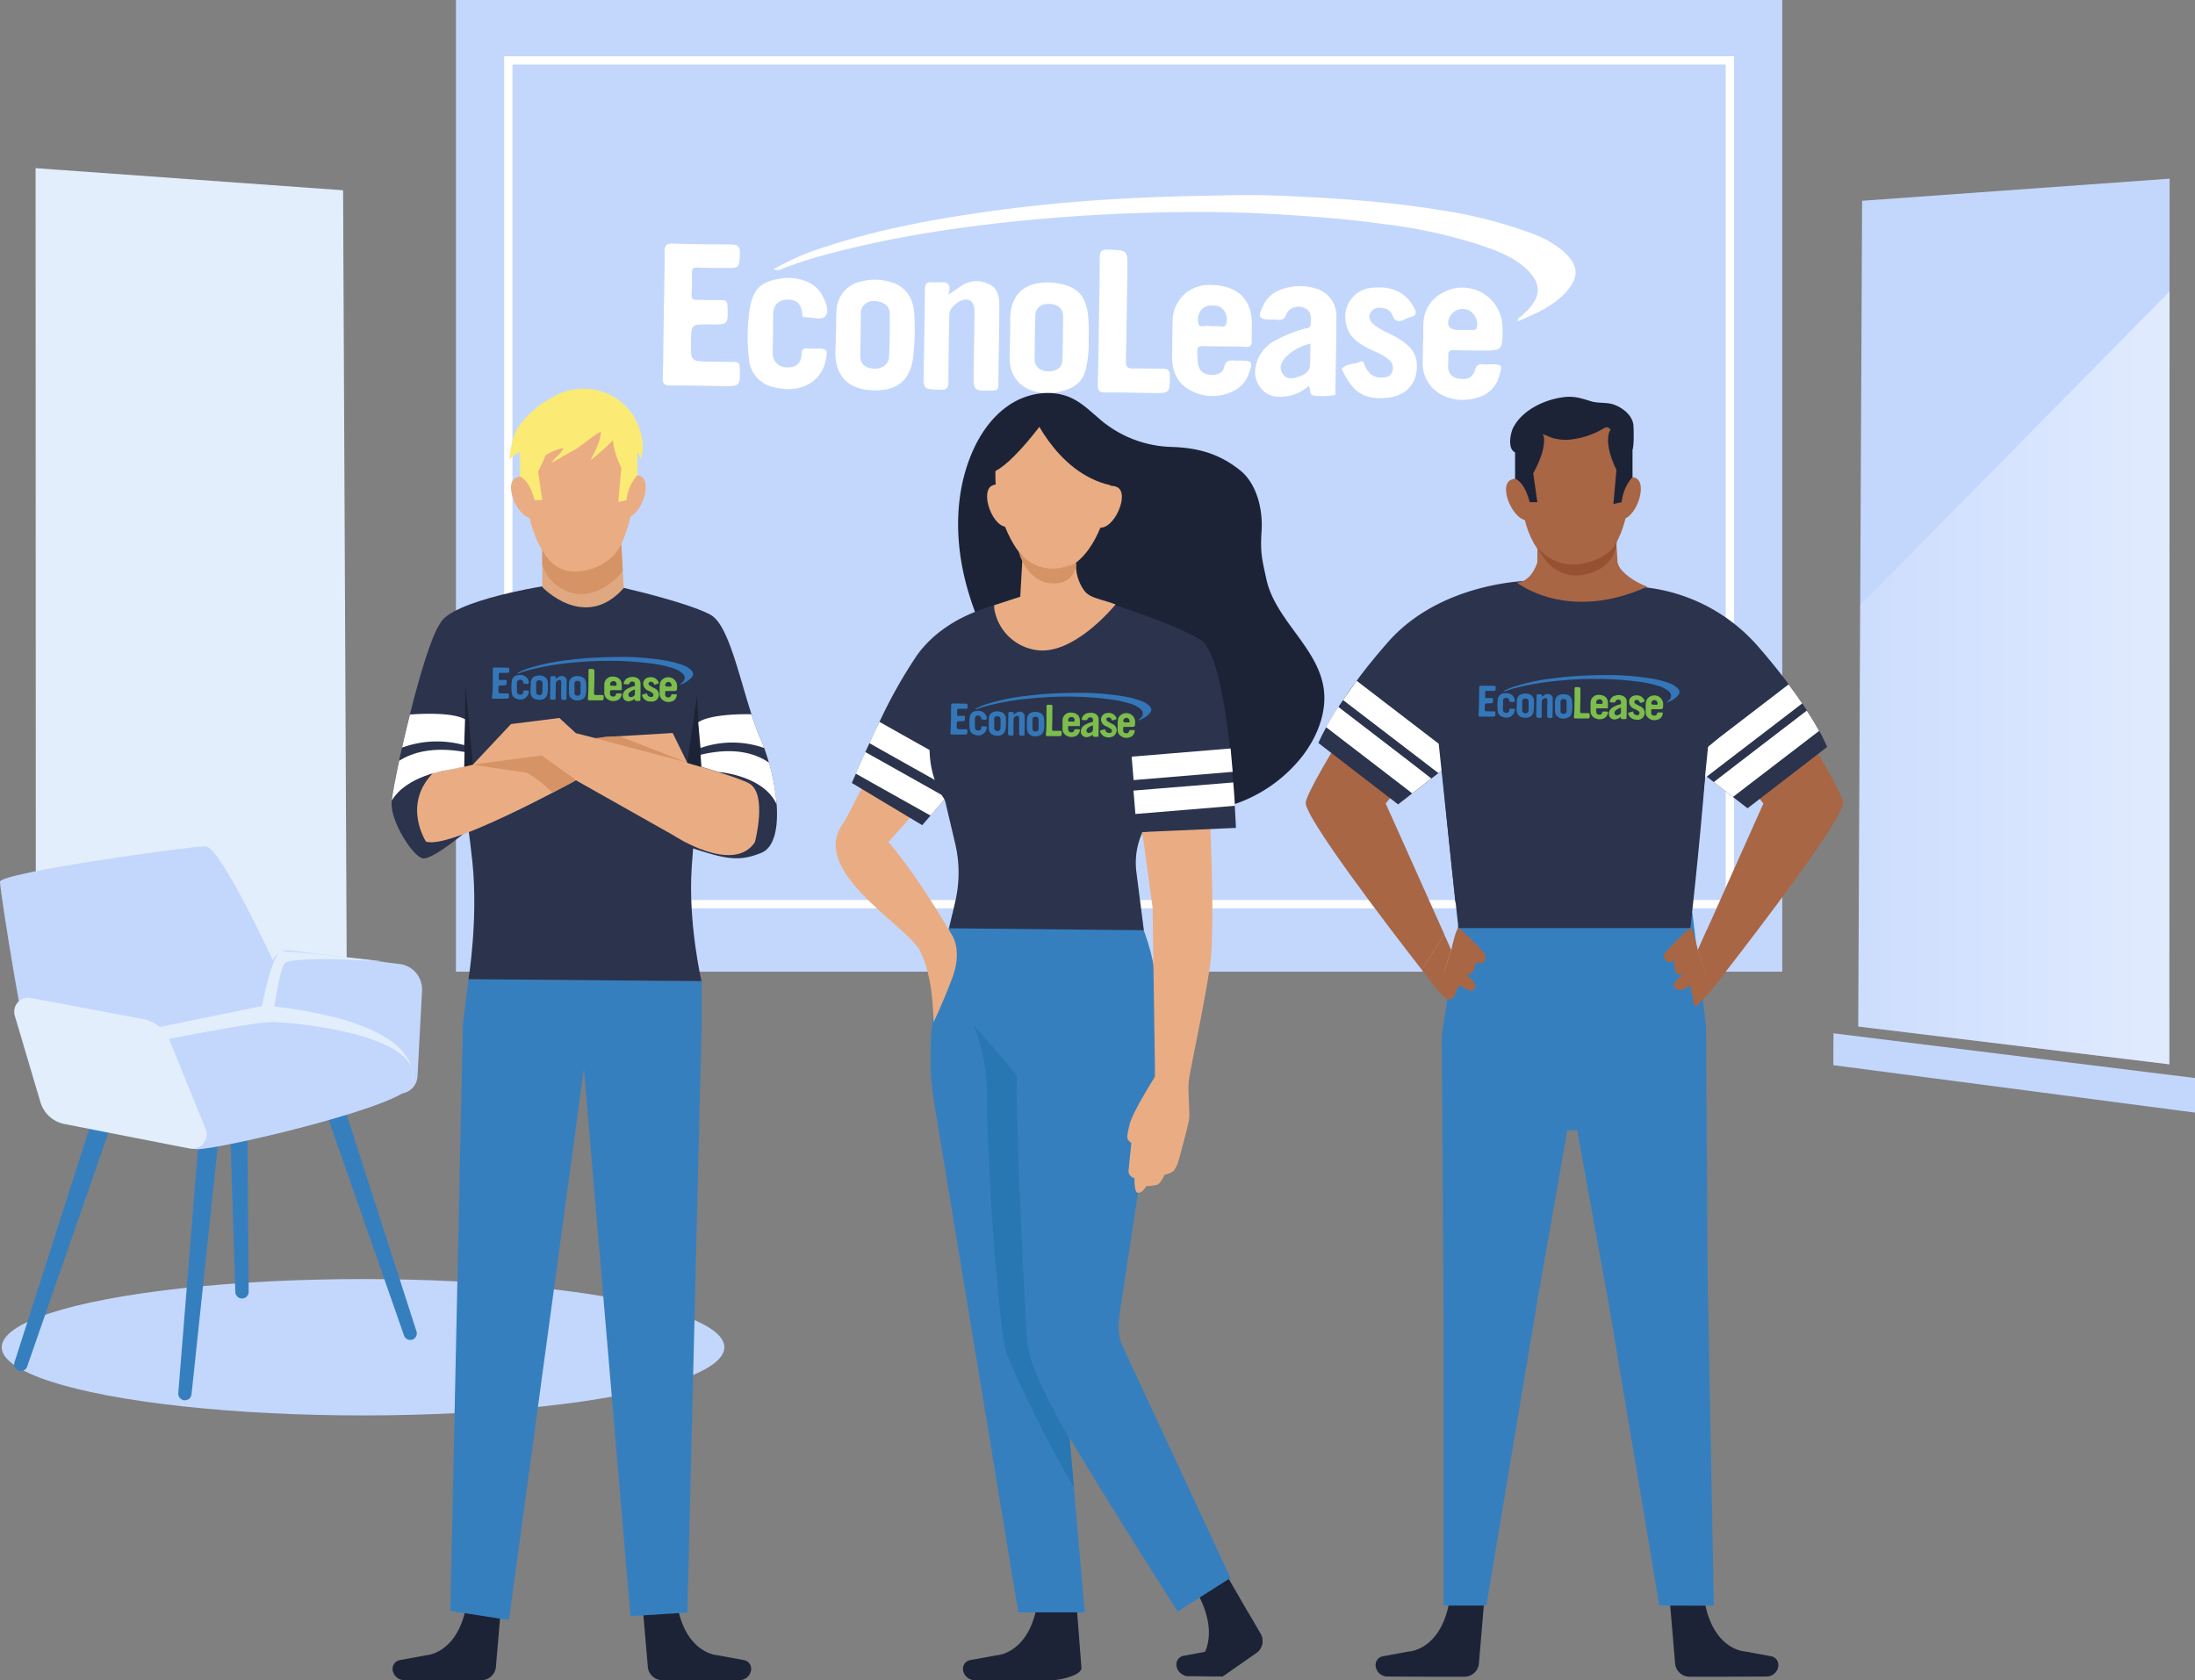 <svg xmlns="http://www.w3.org/2000/svg" xmlns:xlink="http://www.w3.org/1999/xlink" viewBox="0 0 530.05 405.9"><rect x="0" y="0" width="530.05" height="405.9" fill="#808080" stroke="none"/><defs><linearGradient id="a" x1="448.73" y1="163.74" x2="523.91" y2="163.74" gradientUnits="userSpaceOnUse"><stop offset="0" stop-color="#fff" stop-opacity="0.3"></stop><stop offset="1" stop-color="#fff"></stop></linearGradient></defs><ellipse cx="87.67" cy="325.43" rx="87.25" ry="16.47" style="fill:#c3d7fd"></ellipse><polygon points="523.92 43.16 523.91 70.4 523.85 257.08 448.73 247.96 449.2 146.2 449.66 48.5 523.92 43.16" style="fill:#c3d7fd"></polygon><polygon points="530.05 260.4 530.05 268.75 442.71 257.29 442.75 249.6 530.05 260.4" style="fill:#c3d7fd"></polygon><polygon points="8.66 254.54 83.78 245.42 82.85 45.96 8.59 40.62 8.66 254.54" style="fill:#e2eefc"></polygon><polygon points="523.91 70.4 523.85 257.08 448.73 247.96 449.2 146.2 523.91 70.4" style="opacity:0.5;fill:url(#a)"></polygon><rect x="110.1" width="320.28" height="234.71" style="fill:#c3d7fd"></rect><rect x="122.75" y="14.59" width="294.98" height="203.82" style="fill:none;stroke:#fff;stroke-miterlimit:10;stroke-width:2px"></rect><path d="M186.76,65.07a61,61,0,0,1,13-5.59c13.56-4.43,27.55-6.87,41.66-8.76,11.72-1.57,23.48-2.51,35.28-3,6.15-.28,12.29-.4,18.44-.52,4.77-.1,9.53-.12,14.29.09,12.85.57,25.67,1.36,38.39,3.47a109.49,109.49,0,0,1,21.94,5.58,24.89,24.89,0,0,1,7.33,4c4.35,3.73,4.42,6.68.71,10.58-3.05,3.22-7.13,4.91-11.25,6.68-.15-1,.64-1,1-1.38s.85-.81,1.27-1.23c3.34-3.4,3.38-6.51,0-9.81s-7.86-4.82-12.26-6.28a123.85,123.85,0,0,0-22.14-4.75c-8.74-1.22-17.52-1.9-26.33-2.41q-11.49-.66-23-.51c-11.69.14-23.37.69-35,1.76-16.77,1.55-33.41,3.94-49.71,8.26a106.7,106.7,0,0,0-11.54,3.68A2.44,2.44,0,0,1,186.76,65.07Z" style="fill:#fff"></path><path d="M160.29,76c.08-5.1.23-10.19.2-15.28,0-1.6.52-1.94,2-1.89,4.64.16,9.3.22,14,.22,1.54,0,2.23.34,2.17,2.08-.14,3.66,0,3.66-3.81,3.6-2.16,0-4.33,0-6.49-.11-.93,0-1.28.28-1.26,1.22,0,1.76,0,3.53-.09,5.29-.07,1.09.4,1.32,1.37,1.3,2,0,3.93.07,5.89.07,1,0,1.37.3,1.41,1.36.17,4.59.2,4.59-4.42,4.51-4.34-.07-4.34-.07-4.41,4.3-.07,4.61-.07,4.61,4.64,4.69,2,0,3.93.09,5.89.07.93,0,1.2.31,1.24,1.24.18,4.67.21,4.67-4.35,4.6-4.12-.06-8.25-.19-12.38-.16-1.43,0-1.9-.31-1.84-1.83C160.2,86.21,160.21,81.11,160.29,76Z" style="fill:#fff"></path><path d="M295.77,83.67c-1.77,0-3.54,0-5.31-.09-.89,0-1.35.26-1.32,1.21a15.87,15.87,0,0,0,.25,3.5c.42,1.64,1.56,2.12,3,2.25s2.9-.35,3.23-1.89,1.27-1.69,2.52-1.55a11.57,11.57,0,0,0,1.18,0c3.17,0,3.33.29,2.17,3.31a7.05,7.05,0,0,1-3.23,3.82,11.15,11.15,0,0,1-10.73.1c-3.37-1.74-4.56-4.83-4.49-8.49.05-2.74.05-5.48.13-8.22A8.68,8.68,0,0,1,292,68.83c6.24-.08,10,3,10.27,8.56.08,1.69-.07,3.39,0,5.09,0,1.07-.42,1.34-1.4,1.29C299.18,83.68,297.47,83.7,295.77,83.67Zm-3.22-4.89a9.15,9.15,0,0,0,1.17,0c.79-.12,1.94.5,2.3-.42a3.5,3.5,0,0,0-.54-3.48c-.85-1.11-2-1.1-3.15-1.07-1.88,0-3.17,1.59-3.05,3.73s1.75.89,2.69,1.21A2.21,2.21,0,0,0,292.55,78.78Z" style="fill:#fff"></path><path d="M343.64,82.46c.21-2-.24-4.33.46-6.64a8.44,8.44,0,0,1,4.1-5A9.68,9.68,0,0,1,362.81,79c.09,5.75.09,5.75-5.69,5.66-2,0-4.07,0-6.1-.1-.93,0-1.32.31-1.29,1.24,0,.78,0,1.57,0,2.35a2.82,2.82,0,0,0,2.57,3.32c2.08.34,3.37-.29,3.94-2.2A1.46,1.46,0,0,1,358.05,88c.66.07,1.32,0,2,0,2.7,0,2.8.22,2,2.78A7.37,7.37,0,0,1,356.91,96c-4.71,1.54-9.87,0-12.14-3.81a8.2,8.2,0,0,1-1.21-4.46C343.58,86.1,343.61,84.47,343.64,82.46Zm9.59-2.75c.78,0,1.57,0,2.35,0,.46,0,.87,0,1.06-.62A3.89,3.89,0,0,0,354.8,75a3.57,3.57,0,0,0-4.62,1.32c-1.05,2.05-.34,3.34,1.87,3.38Z" style="fill:#fff"></path><path d="M316,93.25a10.24,10.24,0,0,1-4.52,2.32c-2.62.49-5.2.51-7-1.81s-1.67-4.69-.65-7.19A9.44,9.44,0,0,1,308.46,82a32.42,32.42,0,0,1,6.35-2.55c.64-.2,1.71,0,1.7-1.23s.31-2.52-.85-3.45c-1.57-1.24-4.26-.77-5,1.07a1.84,1.84,0,0,1-2.32,1.37,7.73,7.73,0,0,0-1.18,0c-3.31-.05-3.56-.54-2-3.62a7.24,7.24,0,0,1,3.61-3.42,12.94,12.94,0,0,1,9-.47,6.86,6.86,0,0,1,4.94,7c0,5.94-.15,11.89-.23,17.83,0,.32.15.78-.19.89a15,15,0,0,1-5,.12C316,95.4,316.65,94.05,316,93.25ZM316.44,83a12.73,12.73,0,0,0-6,3.29c-1,1.13-1.63,2.41-.75,3.9s2.28,1.31,3.5.92c1.44-.46,3.06-1,3.16-3C316.44,86.46,316.41,84.83,316.44,83Z" style="fill:#fff"></path><path d="M262.89,82.19a26.33,26.33,0,0,1-.48,6c-.65,3.84-2.61,5.64-7,6.53-4.19.86-8.45-.55-10.28-3.45a8.8,8.8,0,0,1-1.32-5c.06-2.94.15-5.87.13-8.81-.07-7.83,5.3-10,11.61-9,5.34.87,7.27,3.8,7.34,10.2C263,79.68,262.91,80.72,262.89,82.19Zm-6.23-.51c0-1.75.08-3.51.07-5.27s-1.24-2.94-3.3-3-3.38,1-3.43,2.83c-.09,3.52-.15,7-.16,10.55,0,1.82,1.33,2.92,3.4,2.91s3.26-1,3.32-2.76S256.63,83.44,256.66,81.68Z" style="fill:#fff"></path><path d="M201.89,80.77c0-2,0-3.93.12-5.88A7.38,7.38,0,0,1,207.88,68a13.08,13.08,0,0,1,7.54.24c3.81,1.26,5.29,4.37,5.37,8a56.4,56.4,0,0,1-.35,10.55c-.8,4.89-3.5,7.31-8.47,7.48-6.7.24-10.61-3.12-10.21-10,.07-1.18.05-2.36.06-3.53Zm5.93-.08c0,1.7-.07,3.4-.08,5.1,0,2.11,1,3.07,3.26,3.26,1.8.16,3.6-1,3.68-2.75.18-3.52.24-7.06.17-10.58,0-1.92-1.66-3-3.87-3A2.94,2.94,0,0,0,207.89,76C207.86,77.55,207.84,79.12,207.82,80.69Z" style="fill:#fff"></path><path d="M229,71.2c1.33-.91,2.22-1.53,3.12-2.13a6.52,6.52,0,0,1,6.69-.44c2.22,1,2.49,3.15,2.5,5.12,0,6.4-.17,12.81-.23,19.21,0,1-.22,1.35-1.31,1.38-4.73.12-4.72.16-4.65-4.53s.15-9.41.22-14.11c0-2.29-.63-3.34-2.09-3.35-1.63,0-4,2-4,3.53-.1,5.42-.24,10.85-.22,16.27,0,1.67-.52,2.06-2.12,2-3.92-.17-3.92-.09-3.86-3.92.11-6.73.25-13.46.29-20.19,0-1.45.45-2.07,1.92-1.85a6.65,6.65,0,0,0,1.18,0C228.25,68.11,230,68,229,71.2Z" style="fill:#fff"></path><path d="M333.41,96.16c-5.11.15-7.38-2.82-9.2-6.6-.08-.17-.23-.46-.17-.53,1.18-1.27,2.95-1,4.37-1.63.75-.34.85.11,1.07.65.75,1.88,1.93,3.24,4.21,3.14,1.11,0,2.06-.23,2.53-1.42a2.51,2.51,0,0,0-1-3c-1.38-1.23-3.15-1.8-4.78-2.61-2.65-1.33-4.92-3-5.44-6.19a7,7,0,0,1,6.53-8.47c4.72-.46,8,1.17,10,4.92.6,1.12.52,1.82-.82,2.15a7.56,7.56,0,0,0-1.46.55c-1.36.68-2.43.71-3-1a2.82,2.82,0,0,0-2.46-1.7,2.43,2.43,0,0,0-2.95,1.36c-.52,1.18.19,2,1,2.69,1.69,1.37,3.78,2.06,5.63,3.16,2.5,1.49,4.61,3.3,4.68,6.5C342.31,93.17,338.9,96.24,333.41,96.16Z" style="fill:#fff"></path><path d="M265.37,77.44c.08-5.1.2-10.2.21-15.3,0-1.44.43-1.88,1.92-1.84,4.82.12,4.82.06,4.74,4.85-.11,7.32-.18,14.65-.37,22,0,1.48.36,1.92,1.83,1.86,2.36-.08,4.72.1,7.08.06,1.25,0,1.71.33,1.71,1.66,0,4.28,0,4.28-4.24,4.21-3.8-.06-7.61-.17-11.41-.14-1.41,0-1.77-.49-1.74-1.83C265.25,87.77,265.29,82.61,265.37,77.44Z" style="fill:#fff"></path><path d="M186.66,80.65c0,1.56-.09,3.13-.06,4.7a3.28,3.28,0,0,0,3.32,3.38c2.25.1,3.57-.91,3.64-3.11,0-1.28.5-1.58,1.63-1.44a14.72,14.72,0,0,0,1.76,0c2.89,0,3,.21,2.42,3-1.17,5.38-6.55,8-12.66,6.29a7.41,7.41,0,0,1-5.84-6.77,44.75,44.75,0,0,1,.18-12.07c.82-4.9,2.66-6.58,7.47-7.35,4.23-.68,8.47,1,10,4,.86,1.63,1.85,3.78.77,5.1-.88,1.07-3.21.21-4.9.25-.82,0-.62-.62-.69-1.11-.3-2.32-1.52-3.29-3.86-3.13-1.95.13-3.08,1.36-3.15,3.49C186.69,77.51,186.69,79.08,186.66,80.65Z" style="fill:#fff"></path><path d="M366.08,77.59l-.07.11-.19-.13s.09-.12.13-.11S366,77.54,366.08,77.59Z" style="fill:#fff"></path><path d="M44.62,338.24h0a1.61,1.61,0,0,1-1.57-1.74l5.13-63.77A1.6,1.6,0,0,1,50,271.26l1.56.16a1.61,1.61,0,0,1,1.43,1.77L46.25,336.8A1.6,1.6,0,0,1,44.62,338.24Z" style="fill:#367fbf"></path><path d="M58.58,313.65h0a1.61,1.61,0,0,1-1.75-1.55l-2.06-64a1.6,1.6,0,0,1,1.6-1.66h1.57a1.6,1.6,0,0,1,1.62,1.59l.49,64A1.62,1.62,0,0,1,58.58,313.65Z" style="fill:#367fbf"></path><path d="M99.69,323.56h0a1.62,1.62,0,0,1-2.14-1l-21.1-60.4a1.61,1.61,0,0,1,1-2.06l1.49-.48a1.62,1.62,0,0,1,2,1l19.6,60.88A1.61,1.61,0,0,1,99.69,323.56Z" style="fill:#367fbf"></path><path d="M4.63,331.14h0a1.61,1.61,0,0,1-1.14-2.05L23,268.15a1.61,1.61,0,0,1,2.06-1l1.48.51a1.62,1.62,0,0,1,1,2.05l-21,60.43A1.61,1.61,0,0,1,4.63,331.14Z" style="fill:#367fbf"></path><path d="M67.32,235s-13.95-30.58-17.7-30.58S0,210.81,0,213,6.44,256.4,9.12,262s40.23,1.08,40.23,1.08l26.55-9.39Z" style="fill:#c3d7fd"></path><path d="M70.13,229.59l26.41,3.27a6.18,6.18,0,0,1,5.37,6.5l-1.09,20.57a4.42,4.42,0,0,1-5.46,4.12L64,256.14a4.14,4.14,0,0,1-3-5l4.66-18.45A4.05,4.05,0,0,1,70.13,229.59Z" style="fill:#c3d7fd"></path><path d="M27.63,266.06s15,11.26,19.84,11.53,53.11-11,51.77-15.82-38.18-11.86-38.18-11.86L27.89,256.4Z" style="fill:#c3d7fd"></path><path d="M7.44,241.06l27,5.08A8.71,8.71,0,0,1,41,251.42l8.65,21.27a3.48,3.48,0,0,1-3.9,4.73l-30.18-5.91a7.59,7.59,0,0,1-5.82-5.32L3.57,245.34A3.38,3.38,0,0,1,7.44,241.06Z" style="fill:#e2eefc"></path><path d="M27,253.72s33-6.84,38.63-6.84,38,3.22,33.66,14.89c0,0,6-14-33.16-18.67a13.16,13.16,0,0,0-4.2.18l-31.3,6.42" style="fill:#e2eefc"></path><path d="M62.76,245.41s2.82-15.3,5.1-15.56,24.94,2.41,24.94,2.41-22.8-1.61-24.14.54S66,244.87,66,244.87" style="fill:#e2eefc"></path><path d="M181.39,403.06a2.46,2.46,0,0,1,0,.26,1.86,1.86,0,0,1-.06.34,2.89,2.89,0,0,1-2.6,2.19l-9.69,0h-9.1a3.51,3.51,0,0,1-3.5-3.22L155.18,388h4.92l1.43-.82c.27-4.8.81-9,1.78-1.07,1.27,10.31,6.5,12.89,8.89,13.53a5.73,5.73,0,0,0,1.1.21h.1l6.25,1.15A2.12,2.12,0,0,1,181.39,403.06Z" style="fill:#1c2337"></path><path d="M173.3,399.82a5.73,5.73,0,0,1-1.1-.21Z" style="fill:#1c2337"></path><path d="M429.44,402.17a2.46,2.46,0,0,1,0,.26,1.86,1.86,0,0,1-.06.34,2.89,2.89,0,0,1-2.6,2.19l-9.69.05H408a3.51,3.51,0,0,1-3.5-3.22l-1.24-14.71h4.92l1.43-.82c.27-4.8.81-9,1.78-1.07,1.27,10.31,6.5,12.89,8.89,13.53a5.73,5.73,0,0,0,1.1.21h.1l6.25,1.15A2.12,2.12,0,0,1,429.44,402.17Z" style="fill:#1c2337"></path><path d="M421.35,398.93a5.73,5.73,0,0,1-1.1-.21Z" style="fill:#1c2337"></path><path d="M332.18,402.17a2.46,2.46,0,0,0,0,.26,1.86,1.86,0,0,0,.06.34,2.89,2.89,0,0,0,2.6,2.19l9.69.05h9.1a3.51,3.51,0,0,0,3.5-3.22l1.24-14.71h-4.92l-1.43-.82c-.27-4.8-.81-9-1.78-1.07-1.27,10.31-6.5,12.89-8.89,13.53a5.73,5.73,0,0,1-1.1.21h-.1l-6.25,1.15A2.12,2.12,0,0,0,332.18,402.17Z" style="fill:#1c2337"></path><path d="M340.27,398.93a5.73,5.73,0,0,0,1.1-.21Z" style="fill:#1c2337"></path><path d="M303.32,399.3l-7.46,5.2-.62.42,0,0h-1.48l-7.7-.11.13-.13,2.64-2.67.08-.07a5.9,5.9,0,0,0,.78-.8A8.84,8.84,0,0,0,291,399c.08-.19.16-.38.24-.59,1-2.74,1.33-7.13-2-13.45-3.73-7-1.37-6.17,1.6-2.39l1.41.36,3.88-2.57,3.36,5.83,1.91,3.3,3,5.15A3.5,3.5,0,0,1,303.32,399.3Z" style="fill:#1c2337"></path><path d="M286.91,402a5.91,5.91,0,0,0,.78-.8Z" style="fill:#1c2337"></path><path d="M303.32,399.3l-7.46,5.2-.62.42-6.54-.09-2,0a3.45,3.45,0,0,1-.56-.1,2.91,2.91,0,0,1-2-2.12,1.86,1.86,0,0,1-.06-.34c0-.09,0-.18,0-.26a2.12,2.12,0,0,1,1.76-2.06L291,399l1.1-.19h.1a5.44,5.44,0,0,0,1.1-.2c.19-.05.4-.11.62-.19,2.14-.73,5.63-2.84,7.47-8.92l3,5.15A3.5,3.5,0,0,1,303.32,399.3Z" style="fill:#1c2337"></path><path d="M290.22,398.82a6.31,6.31,0,0,0,1.1-.2Z" style="fill:#1c2337"></path><path d="M94.8,403.06a2.46,2.46,0,0,0,0,.26,1.86,1.86,0,0,0,.06.34,2.89,2.89,0,0,0,2.6,2.19l9.69,0h9.1a3.51,3.51,0,0,0,3.5-3.22L121,388h-4.92l-1.43-.82c-.27-4.8-.81-9-1.78-1.07-1.27,10.31-6.5,12.89-8.89,13.53a5.73,5.73,0,0,1-1.1.21h-.1L96.54,401A2.12,2.12,0,0,0,94.8,403.06Z" style="fill:#1c2337"></path><path d="M102.89,399.82a5.73,5.73,0,0,0,1.1-.21Z" style="fill:#1c2337"></path><path d="M232.54,403.06a2.46,2.46,0,0,0,0,.26,1.86,1.86,0,0,0,.06.34,2.89,2.89,0,0,0,2.6,2.19l9.69,0H254c1.83,0,7-1.08,7.15-2.9L260,388h-6.12l-1.43-.82c-.27-4.8-.81-9-1.78-1.07-1.27,10.31-6.5,12.89-8.89,13.53a5.73,5.73,0,0,1-1.1.21h-.1L234.28,401A2.12,2.12,0,0,0,232.54,403.06Z" style="fill:#1c2337"></path><path d="M240.63,399.82a5.73,5.73,0,0,0,1.1-.21Z" style="fill:#1c2337"></path><path d="M122.9,391.33,141,258.14l11.25,132.24,13.75-.87,3.38-140c0-.46.05-.91.05-1.37V237l-56.27-.47-1.27,9.74a15.91,15.91,0,0,0-.14,2.29l-3,140.55Z" style="fill:#367fbf"></path><path d="M114.65,199.12S104.5,208,102,207.32s-7.61-8.92-7.43-13.27c0-.16,0-.37,0-.62.19-1.71.86-5.28,1.8-9.67.22-1,.46-2.08.7-3.17.58-2.55,1.22-5.28,1.91-8,2.37-9.48,5.21-19,7.23-21.83l5.52,5.16Z" style="fill:#2b334d"></path><path d="M140.78,140.34c3.5-.26,25.21,5.1,30.47,8,3.45,1.92-2.52,35.62-4.22,61.23C166.14,223,169.4,237,169.4,237l-56.27-.47s2.39-14.52.94-28.37c-2.52-24.09-9.33-53.9-7.85-57.43C108.56,145.19,131.78,141,140.78,140.34Z" style="fill:#2b334d"></path><path d="M106,157.28a.54.54,0,0,1,.53-.55h0a.54.54,0,0,1,.54.53,165.09,165.09,0,0,0,5.76,39.9.54.54,0,0,1-.38.67l-.15,0a.54.54,0,0,1-.52-.4Z" style="fill:#2b334d"></path><path d="M183.85,206c-6,2.45-9.24,1.36-19.83-2.17l2.71-23.91s-.81-33.7,4.52-31.56c4.41,1.78,7,14.22,10.21,24.15.67,2.08,1.37,4,2.12,5.77.34.78.66,1.58.95,2.4.42,1.14.81,2.34,1.15,3.54a49.6,49.6,0,0,1,1.87,10.11C187.93,200,187,204.72,183.85,206Z" style="fill:#2b334d"></path><path d="M130.94,126.94V141.8s10.25,10.87,19.67.26l-.83-15.12Z" style="fill:#dfa881"></path><path d="M137.2,96.86c-10.95,1.44-11.28,13.81-10.07,24.07s6.43,18.78,13.45,18.59,11.37-9.83,12.51-19.45S154.74,94.56,137.2,96.86Z" style="fill:#eaad83"></path><path d="M128.44,118.17s-.43-4.19-3.8-2.79.74,10.83,4.5,9.75S128.44,118.17,128.44,118.17Z" style="fill:#eaad83"></path><path d="M150.92,118s.12-4.21,3.59-3.06,0,10.86-3.8,10S150.92,118,150.92,118Z" style="fill:#eaad83"></path><polygon points="112.39 319.95 110.22 389.51 120.54 389.51 130.87 317.95 112.39 319.95" style="fill:#367fbf"></polygon><polygon points="163.8 319.95 165.97 389.51 155.64 389.51 147.76 315.51 163.8 319.95" style="fill:#367fbf"></polygon><path d="M153.92,107.18v7.57a10.7,10.7,0,0,0-2.62,6.06l-2,.45.74-8.28s-2.81-5.31-1.81-8.86S153.92,107.18,153.92,107.18Z" style="fill:#fbea74"></path><path d="M125.56,106.8v8.33s2.28.66,3.53,5.68h1.85l-1-7s2.82-4.68,2.63-8.35S125.56,106.8,125.56,106.8Z" style="fill:#fbea74"></path><path d="M175,189.25a.53.53,0,0,1-.41-.19,6.9,6.9,0,0,0-8.9-1.05.54.54,0,0,1-.64-.88,8,8,0,0,1,10.37,1.22.54.54,0,0,1-.42.9Z" style="fill:#2b334d"></path><path d="M168.58,186.72a.55.55,0,0,1-.55-.49l-2.77-27.74a.55.55,0,0,1,.49-.6.53.53,0,0,1,.59.49l2.78,27.74a.54.54,0,0,1-.49.59Z" style="fill:#2b334d"></path><path d="M150.21,105c-1.34.1-3.23,2.52-4.3,3.38s-2.17,2-3.33,2.76c1.14-2,2.42-4.62,2.54-6.89-2.49,1.28-4.55,3.52-7.12,4.83-1.62.83-3.2,1.91-4.82,2.66.83-1.22,2.29-2.08,2.88-3.49-3.34.42-6.26,3.44-9.49,4.11a6.63,6.63,0,0,0-.82-3.35,16.39,16.39,0,0,0-2.75,1.93c.35-3,.78-6,2.63-8.48a25.42,25.42,0,0,1,9.9-7.57,14.55,14.55,0,0,1,16.7,4.47c2.25,3,3.81,7.91,2.49,11.47C154.16,109.44,151.87,104.87,150.21,105Z" style="fill:#fbea74"></path><path d="M102.86,203.28s-5.81-8.9,1.73-16.58L146.12,178l-2,7.71S109.06,205.54,102.86,203.28Z" style="fill:#eaad83"></path><polygon points="144.12 185.74 157.48 191.91 166.19 184.7 162.44 177.06 146.12 178.03 144.12 185.74" style="fill:#eaad83"></polygon><path d="M182.28,203.46c-5.3,7.83-19.63-1.67-19.63-1.67L132,184.48s-18.93,1.45-20.42,1.26,2.57-1,2.57-1l9.24-9.84,11.68-1.47,4,3.67s37.57,9.48,41.93,12.19S182.28,203.46,182.28,203.46Z" style="fill:#eaad83"></path><path d="M231.19,216.52s-9.14,29.28-5.73,48.9,49.28,1.08,49.28,1.08,11.76-23.29-1.39-48.09H235.66Z" style="fill:#367fbf"></path><path d="M226.85,154.26,202.92,200.4l6.66,8.21S265.53,152.51,226.85,154.26Z" style="fill:#eaad83"></path><path d="M244.59,165.87c4.46,7.19,9.57,14.06,16,19.55s14.28,9.55,22.68,10.5a35.15,35.15,0,0,0,31.34-13.42c3.55-4.69,5.91-10.62,5-16.42-1.55-9.81-11.66-16.41-13.79-26.12-1.11-5.05-1.51-6.54-1.17-11.71s-1.15-11.43-5.2-14.66c-5.1-4.06-10.22-5.45-16.74-5.64a27.68,27.68,0,0,1-16.07-5.82c-2.53-2-4.74-4.42-7.62-5.85-4.72-2.35-10.64-1.48-15.07,1.39s-7.53,7.46-9.51,12.35c-3.69,9.11-3.83,19.4-1.64,29S239.4,157.53,244.59,165.87Z" style="fill:#1c2337"></path><path d="M259.69,129.19v12.68s-6.43,10.87-12.34.26l.52-12.94Z" style="fill:#dfa881"></path><path d="M257.1,99.11c10.94,1.43,12.69,14.08,10.06,24.07-2,7.45-6.43,15-13.45,14.8s-11.25-9.78-12.51-15.66C239.18,112.84,239.56,96.81,257.1,99.11Z" style="fill:#eaad83"></path><path d="M265.86,120.41s.42-4.18,3.8-2.79-.74,10.84-4.51,9.76S265.86,120.41,265.86,120.41Z" style="fill:#eaad83"></path><path d="M243.38,120.2s-.12-4.2-3.59-3,0,10.86,3.79,10S243.38,120.2,243.38,120.2Z" style="fill:#eaad83"></path><path d="M253.66,138.52a9.44,9.44,0,0,0,4.77-1.27.53.53,0,0,0,.19-.74.54.54,0,0,0-.74-.2A8.59,8.59,0,0,1,249,136a.54.54,0,0,0-.61.9A9.41,9.41,0,0,0,253.66,138.52Z" style="fill:#dfa881"></path><path d="M257.2,142.44s22.64,9.48,24.45,10.39,10.69,18.84,10.33,31-.73,32.06-.73,32.06H278.93L275.84,201l-.43,1.15a17.83,17.83,0,0,0-1,8.44l1.81,14.11-47-.47,1.5-6.65a30.67,30.67,0,0,0-.06-13.81l-2.82-11.95c-7.06-10.15-7.78-18.18-1.44-26.33,0,0-3.61-10.72,4.24-14.91,8.63-4.61,9.37-4.38,9.37-4.38Z" style="fill:#2b344c"></path><polygon points="225.42 265.42 245.9 389.46 261.94 389.46 250.94 262.43 225.42 265.42" style="fill:#367fbf"></polygon><path d="M279.58,246.47c.94,8.36-7.87,60.62-9.34,72.17A12.7,12.7,0,0,0,271,325l26.14,56.15-12.74,8.11s-32.35-50.4-35.8-59.73-8-62.79-8-62.79Z" style="fill:#367fbf"></path><path d="M275.84,201l2.48,18.18.61,40.87s-5.43,8.52-6.16,11.6-.86,3.53.43,4.41l-.67,6.62a1.72,1.72,0,0,0,1.42,1.87h0s-.05,2.53.43,3.28,1.88-.08,2.36-1.31a13.34,13.34,0,0,0,2.71-.34c.82-.27,1.77-2.44,1.77-2.44a5.16,5.16,0,0,0,2.17-.88,6.86,6.86,0,0,0,1.09-2.11s2.38-8.42,2.65-10.39-.41-6.87,0-9.72,3.87-18.88,5.09-27.58,0-34.37,0-34.37Z" style="fill:#eaad83"></path><path d="M259.69,141.87l-6.88,8.68a2.79,2.79,0,0,1-5-1.53l-.5-6.89Z" style="fill:#dfa881"></path><path d="M204.5,197.81c5.73-6.17,25.35,28,25.35,28s2.72,3.71,0,10.72-4.43,10.41-4.43,10.41.11-11.07-3.36-17.42S193.68,209.47,204.5,197.81Z" style="fill:#eaad83"></path><path d="M374.18,273h17.11s5.31-27.28,5.88-29.43S381.7,234.23,377.58,233s-12.78,17.59-14.16,20S374.18,273,374.18,273Z" style="fill:#367fbf"></path><polygon points="348.62 297.54 348.61 387.83 358.93 387.83 370.9 316.27 348.62 297.54" style="fill:#367fbf"></polygon><polygon points="411.98 289.03 413.87 387.86 400.69 387.83 388.71 316.27 411.98 289.03" style="fill:#367fbf"></polygon><path d="M348.6,316.27l-.45-64.71a17.17,17.17,0,0,1,.19-2.59l4.53-30.4,35,1-17,96.75Z" style="fill:#367fbf"></path><polygon points="388.71 316.27 371.31 220.46 408.67 220.46 411.98 247.89 412.42 318.78 388.71 316.27" style="fill:#367fbf"></polygon><path d="M381.08,138.66c3.49-.26,25.21,5.1,30.47,8s-3.36,77.52-3.36,77.52h-56s-8-69.59-5.68-75.14S372.08,139.33,381.08,138.66Z" style="fill:#2b334d"></path><path d="M334.62,194.08l18.3-22.1-4.08-25.3c-10.53,6.28-32.9,42.89-33.53,47.1-.49,3.31,19.36,29.34,28,40.44l5.49-8.48Z" style="fill:#a86645"></path><path d="M371.24,127.43v12.69s10.25,10.86,19.66.25l-.82-12.94Z" style="fill:#a86645"></path><path d="M377.49,97.35c-10.94,1.44-11.27,13.81-10.06,24.07s6.43,16.6,13.45,16.42,11.37-7.66,12.51-17.28S395,95.05,377.49,97.35Z" style="fill:#a86645"></path><path d="M368.74,118.66s-.43-4.19-3.81-2.79.75,10.83,4.51,9.75S368.74,118.66,368.74,118.66Z" style="fill:#a86645"></path><path d="M391.21,118.45s.13-4.21,3.6-3.06,0,10.86-3.8,10S391.21,118.45,391.21,118.45Z" style="fill:#a86645"></path><path d="M392.82,141.33l-2.19-5.3-9.73,4.75L371.24,136l-1.85,4.25s4.7,6.2,11.68,6.2S392.82,141.33,392.82,141.33Z" style="fill:#a86645"></path><path d="M350.45,229.5s1.16-5.34,1.75-5.3,6,5.54,6.36,6.3a2.49,2.49,0,0,1-.07,1.65.74.74,0,0,1-1,.47h0a1,1,0,0,0-1.39.79l0,.18a2.21,2.21,0,0,1-1.92,2h-.07s2.1,1.33,2.15,2.48v0a1.18,1.18,0,0,1-1.75,1.09L352.26,238l-1,2.46a1.44,1.44,0,0,1-2.35.51l-1.78-1.74Z" style="fill:#a86645"></path><path d="M445.07,193.78c.51,3.41-20.57,30.93-28.7,41.4-1.95,2.5-3.15,4-3.15,4L410,229.5l2.2-4.93,13.63-30.49L407.47,172l4.08-25.3C422.09,153,444.45,189.56,445.07,193.78Z" style="fill:#a86645"></path><path d="M410,229.5s-1.17-5.34-1.76-5.3-6,5.54-6.36,6.3a.84.84,0,0,0-.1.37,1.42,1.42,0,0,0,2,1.37l.4-.18.23,2.09a1.49,1.49,0,0,0,1.3,1.32l.63.09s-2.1,1.33-2.15,2.48a1,1,0,0,0,.65.88,2.29,2.29,0,0,0,2.31-.24l1-.71.9,4.6a.5.5,0,0,0,.86.24l3.34-3.61Z" style="fill:#a86645"></path><path d="M394.22,107.67v7.57a10.7,10.7,0,0,0-2.62,6.06l-2,.45.74-8.28s-2.81-5.31-1.81-8.86S394.22,107.67,394.22,107.67Z" style="fill:#1c2337"></path><path d="M365.86,107.29v8.33s2.28.66,3.53,5.68h1.85l-1-7s2.82-4.68,2.63-8.35S365.86,107.29,365.86,107.29Z" style="fill:#1c2337"></path><path d="M416.37,235.18c-1.95,2.5-3.15,4-3.15,4L410,229.5l2.2-4.93Z" style="fill:#a86645"></path><path d="M368.38,108.58c1.3-1.25,2.15-3.54,4-3.66.7,0,1.89.71,2.59.89a12.37,12.37,0,0,0,3.58.43,20,20,0,0,0,8.17-2.45c.65-.35,1.07-.74,1.64-.49s1.69,1.93,2.29,2.51c.8.77,2.38,2.55,3.43,2.8.59.14.43-5.63.33-6.17-.43-2.26-2.51-3.88-4.55-4.66-1.87-.7-3.84-.29-5.64-.85-2.27-.69-4.13-1.33-6.59-1-4.62.57-10,3.08-12.22,7.37-.78,1.55-1.58,6.07,1.22,6.11A2.41,2.41,0,0,0,368.38,108.58Z" style="fill:#1c2337"></path><path d="M369.39,140.28l.35.19a26.53,26.53,0,0,0,23.08.86h0l1.66,7-14.89,3.41-10.22-6.27Z" style="fill:#2b334d"></path><path d="M350.45,229.5l-1.68-3.76-5.49,8.48c2.37,3.06,3.89,5,3.89,5Z" style="fill:#a86645"></path><path d="M283.07,182.75l.92-2.32L283,156.79l-11.66-6.62-8.52-6.06c.62.17,20.29,6.12,27.12,10.47,3.75,2.38,5.94,15.48,7.16,27,.2,1.95.38,3.85.53,5.65.05.59.09,1.17.14,1.74.17,2.11.3,4,.4,5.66.2,3.27.29,5.35.29,5.35l-22.67,1,1.86-4.69,2.33-5.88.72-1.81Z" style="fill:#2b344c"></path><path d="M248.53,98.15s6,16.07,19.7,19.07C276.4,119,267.6,99.41,258,98S248.53,98.15,248.53,98.15Z" style="fill:#1c2337"></path><path d="M252.47,101.14s-9.62,13.4-13.87,13.08,3-12.92,7.72-14.65,7.72.78,7.72.78" style="fill:#1c2337"></path><path d="M247,133.14l-.63,11L240,146.22a12,12,0,0,0,9.78,10.72c9.3,1.89,19.62-10.95,19.62-10.95-4-1.42-6.2-1.54-7.56-3.31a10.64,10.64,0,0,1-2-6.7c-7.76,6-12.45-3.35-12.45-3.35Z" style="fill:#eaad83"></path><path d="M246,133.34s1.9,7.21,7.92,7.56,6-4.92,6-4.92S252,140.43,246,133.34Z" style="fill:#d69365"></path><path d="M240.19,146.33l-4.43,9.82-3.25,31.91-4.42,5.07h0L224.7,197l-2,2.33-17-10.2s.35-.85,1-2.28,1.35-3.12,2.28-5.22l1-2.16c.74-1.63,1.56-3.37,2.42-5.15a118.4,118.4,0,0,1,9-16C228.35,148.62,240.19,146.33,240.19,146.33Z" style="fill:#2b344c"></path><path d="M298.21,194.63l-20.52,1.7-3.51.29-.47-5.65,6.31-.52L297.81,189C298,191.08,298.11,193,298.21,194.63Z" style="fill:#fff"></path><path d="M297.67,186.44l-16.93,1.41-7,.58-.47-5.66,9.83-.81,14.07-1.17C297.34,182.74,297.52,184.64,297.67,186.44Z" style="fill:#fff"></path><path d="M228.08,193.13h0l.3-.56-12.3-6.92-7.14-4c-.93,2.1-1.73,3.91-2.28,5.22l4.19,2.36L224.7,197Z" style="fill:#fff"></path><path d="M232.17,185.48c-.93,1.73-1.84,3.4-2.72,5l-14.82-8.32-4.69-2.65c.74-1.63,1.56-3.37,2.42-5.15l7.51,4.23Z" style="fill:#fff"></path><path d="M229.3,163.4s-10,16.59-1.22,29.73,5.94-1.35,5.94-1.35l1.9-5.68" style="fill:#2b344c"></path><path d="M235.45,171.29a13.79,13.79,0,0,1,2.86-1.23,51.86,51.86,0,0,1,9.15-1.92c2.57-.34,5.15-.55,7.74-.67,1.35-.06,2.7-.09,4.05-.11,1.05,0,2.09,0,3.14,0a69.87,69.87,0,0,1,8.42.76,24,24,0,0,1,4.82,1.22,5.62,5.62,0,0,1,1.61.89c1,.82,1,1.47.16,2.32a7.09,7.09,0,0,1-2.47,1.47c0-.21.14-.22.21-.3a2.4,2.4,0,0,1,.28-.27,1.33,1.33,0,0,0,0-2.16,6.64,6.64,0,0,0-2.69-1.38,27.66,27.66,0,0,0-4.86-1c-1.92-.27-3.85-.42-5.78-.53-1.68-.1-3.36-.13-5-.11-2.57,0-5.13.15-7.69.39a66.07,66.07,0,0,0-10.91,1.81,22.72,22.72,0,0,0-2.54.81A.57.57,0,0,1,235.45,171.29Z" style="fill:#3477b9"></path><path d="M229.64,173.69c0-1.11.05-2.23.05-3.35,0-.35.11-.43.44-.42,1,0,2,.05,3.06.05.34,0,.49.08.48.46,0,.8,0,.8-.84.79l-1.42,0c-.21,0-.28.06-.28.26,0,.39,0,.78,0,1.17s.09.28.3.28l1.3,0c.21,0,.3.06.3.29,0,1,.05,1-1,1s-.95,0-1,.94,0,1,1,1c.44,0,.87,0,1.3,0,.2,0,.26.07.27.28,0,1,.05,1-.95,1s-1.82,0-2.72,0c-.32,0-.42-.07-.41-.4C229.62,175.93,229.63,174.81,229.64,173.69Z" style="fill:#3477b9"></path><path d="M259.39,175.38l-1.17,0c-.19,0-.3,0-.29.26a3.34,3.34,0,0,0,.06.77.63.63,0,0,0,.66.49c.34,0,.64-.08.71-.41s.28-.37.55-.34h.26c.7,0,.73.07.48.73a1.59,1.59,0,0,1-.71.84,2.47,2.47,0,0,1-2.36,0,1.86,1.86,0,0,1-1-1.86c0-.61,0-1.21,0-1.81a1.9,1.9,0,0,1,1.94-1.93c1.37,0,2.19.66,2.25,1.88,0,.37,0,.74,0,1.11s-.1.3-.31.29C260.13,175.38,259.76,175.38,259.39,175.38Zm-.71-1.08h.26c.17,0,.42.11.5-.09a.74.74,0,0,0-.12-.76c-.18-.25-.43-.24-.69-.24a.71.71,0,0,0-.67.82c0,.45.39.2.59.27Z" style="fill:#7dbd4b"></path><path d="M269.9,175.11a6.26,6.26,0,0,1,.1-1.46,1.83,1.83,0,0,1,.9-1.1,2.12,2.12,0,0,1,3.21,1.79c0,1.26,0,1.26-1.25,1.24-.45,0-.9,0-1.34,0-.21,0-.29.07-.29.27s0,.35,0,.52a.62.62,0,0,0,.56.73.67.67,0,0,0,.87-.49.32.32,0,0,1,.4-.26h.43c.6,0,.62,0,.45.61a1.61,1.61,0,0,1-1.13,1.13,2.29,2.29,0,0,1-2.67-.83,1.78,1.78,0,0,1-.26-1C269.88,175.91,269.89,175.55,269.9,175.11Zm2.1-.6h.52c.1,0,.19,0,.23-.13a.85.85,0,0,0-.4-.91.79.79,0,0,0-1,.29c-.23.45-.07.73.41.74Z" style="fill:#7dbd4b"></path><path d="M263.83,177.48a2.33,2.33,0,0,1-1,.51,1.43,1.43,0,0,1-1.53-.4,1.5,1.5,0,0,1-.15-1.58,2.07,2.07,0,0,1,1-1,7.47,7.47,0,0,1,1.4-.57c.14,0,.37,0,.37-.26s.07-.56-.19-.76a.74.74,0,0,0-1.1.23c-.11.27-.25.35-.51.3h-.26c-.73,0-.78-.12-.44-.8a1.67,1.67,0,0,1,.8-.75,2.85,2.85,0,0,1,2-.1,1.51,1.51,0,0,1,1.09,1.53c0,1.3,0,2.61-.05,3.91,0,.07,0,.18-.05.2a3.12,3.12,0,0,1-1.1,0C263.82,178,264,177.65,263.83,177.48Zm.1-2.26a2.74,2.74,0,0,0-1.32.72.68.68,0,0,0-.17.86.61.61,0,0,0,.77.2c.32-.1.67-.23.7-.66S263.92,175.63,263.93,175.22Z" style="fill:#7dbd4b"></path><path d="M252.17,175.05a5.6,5.6,0,0,1-.11,1.31c-.14.85-.57,1.24-1.52,1.44a2.16,2.16,0,0,1-2.26-.76,1.91,1.91,0,0,1-.29-1.1c0-.64,0-1.29,0-1.93,0-1.72,1.16-2.21,2.55-2,1.17.19,1.59.83,1.61,2.24C252.18,174.5,252.17,174.73,252.17,175.05Zm-1.37-.11c0-.39,0-.77,0-1.16a.64.64,0,0,0-.73-.65c-.45,0-.74.21-.75.62,0,.77,0,1.54,0,2.31,0,.4.3.64.75.64s.71-.22.73-.6S250.79,175.32,250.8,174.94Z" style="fill:#3477b9"></path><path d="M238.78,174.74c0-.43,0-.87,0-1.29a1.63,1.63,0,0,1,1.29-1.53,3,3,0,0,1,1.66.05,1.75,1.75,0,0,1,1.18,1.77,13.85,13.85,0,0,1-.08,2.32A1.75,1.75,0,0,1,241,177.7c-1.47.05-2.33-.68-2.24-2.19,0-.26,0-.51,0-.77Zm1.3,0c0,.37,0,.75,0,1.12s.21.67.71.72a.71.71,0,0,0,.81-.61c0-.77.06-1.55,0-2.32,0-.42-.36-.66-.85-.65a.65.65,0,0,0-.68.71C240.09,174,240.08,174.38,240.08,174.72Z" style="fill:#3477b9"></path><path d="M244.73,172.64l.69-.47a1.44,1.44,0,0,1,1.47-.1,1.08,1.08,0,0,1,.55,1.13c0,1.4,0,2.81-.05,4.21,0,.21,0,.3-.29.31-1,0-1,0-1-1s0-2.06,0-3.1c0-.5-.14-.73-.46-.73a1.05,1.05,0,0,0-.89.77c0,1.19-.05,2.39,0,3.58,0,.36-.12.45-.47.43-.86,0-.86,0-.85-.85,0-1.48.06-3,.07-4.44,0-.32.1-.45.42-.4a2.25,2.25,0,0,0,.26,0C244.56,172,245,171.94,244.73,172.64Z" style="fill:#3477b9"></path><path d="M267.65,178.12a2.05,2.05,0,0,1-2-1.45s-.05-.1,0-.12c.26-.28.65-.22,1-.36s.19,0,.24.14a.91.91,0,0,0,.92.7.52.52,0,0,0,.35-1,4.47,4.47,0,0,0-1.05-.58,1.88,1.88,0,0,1-1.2-1.36,1.54,1.54,0,0,1,1.44-1.85,2,2,0,0,1,2.2,1.07c.13.25.11.4-.18.48a1.75,1.75,0,0,0-.32.12c-.3.15-.54.15-.67-.22a.62.62,0,0,0-.54-.37.53.53,0,0,0-.65.29c-.11.26.05.45.23.6a9.35,9.35,0,0,0,1.24.69,1.68,1.68,0,0,1,1,1.43C269.61,177.46,268.86,178.13,267.65,178.12Z" style="fill:#7dbd4b"></path><path d="M252.71,174c0-1.12,0-2.24,0-3.36,0-.32.09-.42.42-.41,1.06,0,1.06,0,1,1.07,0,1.61,0,3.21-.08,4.82,0,.33.08.42.4.41.52,0,1,0,1.56,0,.27,0,.37.08.37.37,0,.94,0,.94-.93.92s-1.67,0-2.5,0c-.31,0-.39-.11-.39-.4C252.69,176.28,252.7,175.14,252.71,174Z" style="fill:#7dbd4b"></path><path d="M235.43,174.71c0,.34,0,.69,0,1a.73.73,0,0,0,.73.75c.49,0,.78-.2.8-.69,0-.28.11-.35.35-.31h.39c.64,0,.67,0,.53.65a2.05,2.05,0,0,1-2.78,1.38,1.63,1.63,0,0,1-1.28-1.48,10.21,10.21,0,0,1,0-2.65,1.64,1.64,0,0,1,1.64-1.62,2.11,2.11,0,0,1,2.21.89c.19.36.4.83.17,1.12s-.71,0-1.08.05c-.18,0-.14-.13-.15-.24a.77.77,0,0,0-1.54.08C235.44,174,235.44,174.37,235.43,174.71Z" style="fill:#3477b9"></path><path d="M274.82,174v0l0,0,0,0S274.81,174,274.82,174Z" style="fill:#3477b9"></path><path d="M124.85,162.63a13.2,13.2,0,0,1,2.85-1.23,51,51,0,0,1,9.15-1.92c2.57-.35,5.15-.55,7.75-.67,1.34-.06,2.69-.09,4-.12,1.05,0,2.1,0,3.14,0a70,70,0,0,1,8.43.77A23.66,23.66,0,0,1,165,160.7a5.25,5.25,0,0,1,1.6.89c1,.82,1,1.46.16,2.32a7,7,0,0,1-2.47,1.47c0-.22.14-.22.21-.31s.19-.17.28-.27a1.32,1.32,0,0,0,0-2.15,6.77,6.77,0,0,0-2.69-1.38,27.86,27.86,0,0,0-4.86-1c-1.92-.27-3.85-.42-5.79-.53-1.68-.1-3.36-.13-5-.11-2.56,0-5.13.15-7.69.38a66.09,66.09,0,0,0-10.91,1.82,20.13,20.13,0,0,0-2.53.81A.57.57,0,0,1,124.85,162.63Z" style="fill:#3477b9"></path><path d="M119,165c0-1.12,0-2.24,0-3.35,0-.35.12-.43.44-.42,1,0,2,.05,3.07.05.34,0,.49.08.47.46,0,.8,0,.8-.83.79l-1.43,0c-.2,0-.28.06-.27.27,0,.39,0,.78,0,1.16s.09.29.3.29c.43,0,.86,0,1.29,0,.21,0,.3.07.31.3,0,1,0,1-1,1s-1,0-1,.95,0,1,1,1c.43,0,.86,0,1.29,0,.21,0,.27.07.27.27,0,1,0,1-1,1s-1.81,0-2.72,0c-.31,0-.41-.07-.4-.4C119,167.27,119,166.15,119,165Z" style="fill:#3477b9"></path><path d="M148.78,166.71c-.39,0-.78,0-1.16,0-.2,0-.3.06-.29.27a3.24,3.24,0,0,0,0,.76.65.65,0,0,0,.67.5.59.59,0,0,0,.71-.42c.07-.36.27-.37.55-.34h.26c.69,0,.73.06.48.72a1.52,1.52,0,0,1-.71.84,2.44,2.44,0,0,1-2.36,0,1.9,1.9,0,0,1-1-1.87l0-1.8a1.92,1.92,0,0,1,1.94-1.94c1.37,0,2.2.67,2.26,1.88,0,.37,0,.75,0,1.12s-.09.29-.31.28C149.53,166.71,149.16,166.72,148.78,166.71Zm-.7-1.07a2.09,2.09,0,0,0,.25,0c.18,0,.43.11.51-.09a.78.78,0,0,0-.12-.77.74.74,0,0,0-.69-.23.7.7,0,0,0-.67.82c0,.44.38.19.59.26A.28.28,0,0,0,148.08,165.64Z" style="fill:#7dbd4b"></path><path d="M159.29,166.45a7.52,7.52,0,0,1,.1-1.46,1.83,1.83,0,0,1,.9-1.1,2.12,2.12,0,0,1,3.21,1.79c0,1.26,0,1.26-1.25,1.24l-1.34,0c-.2,0-.29.07-.28.27a4.56,4.56,0,0,1,0,.52.61.61,0,0,0,.57.72.65.65,0,0,0,.86-.48c.07-.24.2-.28.41-.26h.43c.59,0,.61,0,.45.6a1.64,1.64,0,0,1-1.13,1.14,2.28,2.28,0,0,1-2.67-.84,1.88,1.88,0,0,1-.27-1C159.28,167.24,159.28,166.89,159.29,166.45Zm2.11-.61h.51c.1,0,.2,0,.24-.14a.86.86,0,0,0-.41-.9.78.78,0,0,0-1,.29c-.23.45-.08.73.41.74Z" style="fill:#7dbd4b"></path><path d="M153.22,168.82a2.27,2.27,0,0,1-1,.5,1.42,1.42,0,0,1-1.54-.39,1.52,1.52,0,0,1-.14-1.58,2,2,0,0,1,1-1,7,7,0,0,1,1.39-.56c.14,0,.38,0,.38-.27s.06-.55-.19-.75a.72.72,0,0,0-1.1.23.42.42,0,0,1-.51.3h-.26c-.73,0-.78-.12-.44-.8a1.6,1.6,0,0,1,.79-.75,2.82,2.82,0,0,1,2-.1,1.51,1.51,0,0,1,1.08,1.53c0,1.3,0,2.6-.05,3.91,0,.07,0,.17,0,.19a3.18,3.18,0,0,1-1.11,0C153.22,169.29,153.37,169,153.22,168.82Zm.1-2.26a2.79,2.79,0,0,0-1.32.72.66.66,0,0,0-.16.85c.18.32.5.29.77.21s.67-.23.69-.66S153.31,167,153.32,166.56Z" style="fill:#7dbd4b"></path><path d="M141.56,166.39a5.56,5.56,0,0,1-.1,1.31c-.14.84-.58,1.24-1.53,1.43a2.18,2.18,0,0,1-2.26-.75,2,2,0,0,1-.28-1.1c0-.65,0-1.29,0-1.93,0-1.72,1.17-2.21,2.55-2,1.18.19,1.6.83,1.61,2.24C141.58,165.83,141.57,166.06,141.56,166.39Zm-1.36-.12c0-.38,0-.77,0-1.15s-.27-.65-.72-.66-.75.22-.76.63q0,1.16,0,2.31c0,.4.29.64.74.64s.72-.23.73-.61S140.19,166.66,140.2,166.27Z" style="fill:#3477b9"></path><path d="M128.17,166.07c0-.43,0-.86,0-1.29a1.61,1.61,0,0,1,1.29-1.52,2.9,2.9,0,0,1,1.65.05,1.73,1.73,0,0,1,1.18,1.77,12,12,0,0,1-.08,2.32,1.74,1.74,0,0,1-1.86,1.64c-1.47.05-2.32-.69-2.24-2.19,0-.26,0-.52,0-.78Zm1.3,0c0,.37,0,.74,0,1.12s.21.67.71.71a.71.71,0,0,0,.81-.6c0-.78.05-1.55,0-2.33,0-.42-.37-.66-.85-.64a.64.64,0,0,0-.68.7C129.48,165.37,129.48,165.71,129.47,166.06Z" style="fill:#3477b9"></path><path d="M134.13,164l.69-.46a1.42,1.42,0,0,1,1.46-.1,1.07,1.07,0,0,1,.55,1.12c0,1.41,0,2.81-.05,4.22,0,.21-.05.3-.28.3-1,0-1,0-1-1s0-2.07.05-3.1c0-.5-.14-.73-.46-.73a1,1,0,0,0-.88.77c0,1.19-.05,2.38-.05,3.57,0,.37-.11.46-.46.44-.86,0-.86,0-.85-.86,0-1.48.05-3,.06-4.43,0-.32.1-.46.42-.41h.26C134,163.3,134.35,163.27,134.13,164Z" style="fill:#3477b9"></path><path d="M157.05,169.45a2,2,0,0,1-2-1.45s-.05-.1,0-.11c.26-.28.65-.22,1-.36s.19,0,.23.14a.92.92,0,0,0,.93.69c.24,0,.45-.05.55-.31a.55.55,0,0,0-.21-.65,4.44,4.44,0,0,0-1-.57,1.85,1.85,0,0,1-1.19-1.36,1.54,1.54,0,0,1,1.43-1.86,2,2,0,0,1,2.2,1.08c.13.25.12.4-.18.47a1.75,1.75,0,0,0-.32.12c-.3.15-.53.16-.66-.21a.62.62,0,0,0-.54-.38.53.53,0,0,0-.65.3c-.11.26,0,.44.22.59a11.61,11.61,0,0,0,1.24.7,1.66,1.66,0,0,1-.9,3.17Z" style="fill:#7dbd4b"></path><path d="M142.11,165.34c0-1.12,0-2.24,0-3.36,0-.31.1-.41.43-.4,1,0,1,0,1,1.06,0,1.61,0,3.22-.09,4.83,0,.32.08.42.41.41.51,0,1,0,1.55,0,.28,0,.38.07.38.36,0,.94,0,.94-.93.93s-1.67,0-2.51,0c-.31,0-.39-.11-.38-.4C142.08,167.61,142.09,166.48,142.11,165.34Z" style="fill:#7dbd4b"></path><path d="M124.83,166.05c0,.34,0,.69,0,1a.72.72,0,0,0,.73.74c.5,0,.79-.2.8-.68,0-.28.11-.35.36-.32a2.54,2.54,0,0,0,.39,0c.63,0,.66,0,.53.66a2.06,2.06,0,0,1-2.78,1.38,1.62,1.62,0,0,1-1.28-1.49,9.41,9.41,0,0,1,0-2.65,1.63,1.63,0,0,1,1.64-1.61,2.11,2.11,0,0,1,2.2.88c.19.36.41.83.17,1.12s-.7,0-1.07.06c-.18,0-.14-.14-.15-.25a.7.7,0,0,0-.85-.68.71.71,0,0,0-.7.76C124.83,165.36,124.83,165.7,124.83,166.05Z" style="fill:#3477b9"></path><path d="M164.22,165.38l0,0,0,0,0,0Z" style="fill:#3477b9"></path><path d="M259.32,359.29a299.49,299.49,0,0,1-16.15-32c-1.84-4.42-4.85-43.92-4.8-63.43,0-8.06-3.24-16.33-3.24-16.33l10.4,12.14v3.35c0,11.87,2,57.79,2.84,63,.95,6.15,9.93,21.6,9.93,21.6l0,.09Z" style="fill:#2877b2"></path><path d="M130.94,136.35a9.9,9.9,0,0,0,5.2,6.09c5.7,3.1,11.93-1.23,14.24-4.63l-.35-6.39,0,0c-1.42,3.31-5.68,6.62-11.35,6.62-4.8,0-7.12-4-7.72-5.16Z" style="fill:#d69365"></path><path d="M138.32,188.91l.59-.53.07-.07-8.2-5.84-16.6,2.23,4.59.72h0c3.2.48,7.08,1.06,8,1.15,1.28.12,4.9,3.26,6.68,4.89Z" style="fill:#d69365"></path><polygon points="143.63 178.3 165.69 184.13 149.62 177.83 146.12 178.03 143.63 178.3" style="fill:#d69365"></polygon><polygon points="165.97 184.23 168.29 168.13 169.37 185.22 165.97 184.23" style="fill:#1c2337"></polygon><polygon points="112.09 185.21 112.42 165.61 114.18 184.7 112.09 185.21" style="fill:#1c2337"></polygon><path d="M187.55,194.33c-3.14-7.06-14-7.85-14-7.85l-4.17-1.26-.21-2.9c8.28-2,13.49-.22,16.52,1.9A49.6,49.6,0,0,1,187.55,194.33Z" style="fill:#fff"></path><path d="M184.53,180.68a23.1,23.1,0,0,0-15.37,0l-.55-6.22c2.77-1.85,9.87-2,12.85-1.93.67,2.08,1.37,4,2.12,5.77C183.92,179.06,184.24,179.86,184.53,180.68Z" style="fill:#fff"></path><path d="M112.18,181.64l-.09,3.56-4.16.85s-9.79,1.26-13.34,7.38c.19-1.71.86-5.28,1.8-9.67C99.51,181.79,104.51,180.25,112.18,181.64Z" style="fill:#fff"></path><path d="M112.3,173.74l-.21,6.25a24.54,24.54,0,0,0-15,.6c.58-2.55,1.22-5.28,1.91-8C102.06,172.37,109.35,172.06,112.3,173.74Z" style="fill:#fff"></path><path d="M357.5,173.17l.58.63L357,175.67,353,182.32l-1,.82-4.64,3.6-1.7,1.31-4.64,3.6-3.41,2.65-19.24-14.82a39.13,39.13,0,0,1,1.87-3.76c.74-1.32,1.7-3,2.95-4.91.35-.55.73-1.13,1.14-1.72.95-1.43,2-3,3.29-4.65,2-2.76,4.51-5.86,7.46-9.23,12.92-14.82,34.33-14.93,34.33-14.93Z" style="fill:#2b334d"></path><path d="M441.22,180.43,422,195.24l-3.52-2.73-4.63-3.6-1.7-1.31-.66-.51h0l-4.92-3.83-5.05-8.51-7.17-33.1a42.29,42.29,0,0,1,30.19,14.5c2.9,3.33,5.34,6.38,7.38,9.13q1.86,2.5,3.29,4.64c.41.6.79,1.18,1.15,1.73,1.25,1.93,2.21,3.58,2.94,4.9A37.71,37.71,0,0,1,441.22,180.43Z" style="fill:#2b334d"></path><path d="M363,167a13.75,13.75,0,0,1,2.86-1.22,51,51,0,0,1,9.15-1.93c2.57-.34,5.15-.55,7.74-.67,1.35-.06,2.7-.08,4.05-.11,1.05,0,2.09,0,3.14,0a70.21,70.21,0,0,1,8.43.76,24.06,24.06,0,0,1,4.81,1.22,5.62,5.62,0,0,1,1.61.89c1,.82,1,1.47.16,2.33a7.22,7.22,0,0,1-2.47,1.46c0-.21.14-.22.21-.3a2.4,2.4,0,0,1,.28-.27,1.33,1.33,0,0,0,0-2.16,6.74,6.74,0,0,0-2.69-1.37,26.81,26.81,0,0,0-4.86-1c-1.92-.26-3.85-.41-5.78-.53-1.68-.09-3.36-.13-5-.11-2.57,0-5.13.15-7.69.39A66.07,66.07,0,0,0,366,166.17a25,25,0,0,0-2.54.81A.57.57,0,0,1,363,167Z" style="fill:#3477b9"></path><path d="M357.15,169.42c0-1.12.05-2.24.05-3.36,0-.35.11-.42.44-.41,1,0,2,0,3.06,0,.34,0,.49.07.48.45,0,.8,0,.81-.84.79-.47,0-.95,0-1.42,0-.21,0-.28.06-.28.27,0,.38,0,.77,0,1.16s.09.29.3.28l1.3,0c.21,0,.3.06.3.3,0,1,.05,1-1,1s-.95,0-1,.94,0,1,1,1l1.3,0c.2,0,.26.06.27.27,0,1,.05,1-.95,1s-1.82,0-2.72,0c-.32,0-.42-.07-.41-.4C357.13,171.65,357.14,170.53,357.15,169.42Z" style="fill:#3477b9"></path><path d="M386.9,171.1l-1.17,0c-.19,0-.3,0-.29.26a3.34,3.34,0,0,0,.06.77.64.64,0,0,0,.66.5c.34,0,.64-.08.71-.42s.28-.37.55-.34a2.25,2.25,0,0,0,.26,0c.7,0,.73.07.48.73a1.59,1.59,0,0,1-.71.84,2.47,2.47,0,0,1-2.36,0,1.86,1.86,0,0,1-1-1.86c0-.6,0-1.21,0-1.81a1.9,1.9,0,0,1,1.94-1.93c1.37,0,2.19.66,2.25,1.88,0,.37,0,.74,0,1.11s-.1.3-.31.29C387.64,171.1,387.27,171.1,386.9,171.1Zm-.71-1.08a1.13,1.13,0,0,0,.26,0c.17,0,.42.11.5-.09a.74.74,0,0,0-.12-.76c-.18-.25-.43-.24-.69-.24a.71.71,0,0,0-.67.82c0,.45.39.2.59.27Z" style="fill:#7dbd4b"></path><path d="M397.41,170.83a6.26,6.26,0,0,1,.1-1.46,1.86,1.86,0,0,1,.9-1.1,2.13,2.13,0,0,1,3.21,1.79c0,1.27,0,1.27-1.25,1.25-.45,0-.9,0-1.34,0-.21,0-.29.07-.29.28s0,.34,0,.51a.62.62,0,0,0,.56.73c.46.07.74-.06.87-.48a.32.32,0,0,1,.4-.27,3.09,3.09,0,0,0,.43,0c.6,0,.62.05.45.61a1.59,1.59,0,0,1-1.13,1.13,2.28,2.28,0,0,1-2.67-.83,1.87,1.87,0,0,1-.26-1C397.39,171.63,397.4,171.27,397.41,170.83Zm2.1-.6c.17,0,.35,0,.52,0s.19,0,.23-.13a.86.86,0,0,0-.4-.91.79.79,0,0,0-1,.29c-.23.45-.07.74.41.74Z" style="fill:#7dbd4b"></path><path d="M391.34,173.2a2.22,2.22,0,0,1-1,.51,1.41,1.41,0,0,1-1.53-.4,1.5,1.5,0,0,1-.15-1.58,2.11,2.11,0,0,1,1-1,6.82,6.82,0,0,1,1.4-.56c.14,0,.37,0,.37-.27s.07-.56-.19-.76a.74.74,0,0,0-1.1.23.41.41,0,0,1-.51.31,1.11,1.11,0,0,0-.26,0c-.73,0-.78-.12-.44-.79a1.58,1.58,0,0,1,.8-.75,2.79,2.79,0,0,1,2-.11,1.51,1.51,0,0,1,1.09,1.53c0,1.31,0,2.61-.05,3.91,0,.07,0,.18-.05.2a3.38,3.38,0,0,1-1.1,0C391.33,173.67,391.48,173.37,391.34,173.2Zm.1-2.26a2.74,2.74,0,0,0-1.32.72.68.68,0,0,0-.17.86.59.59,0,0,0,.77.2c.32-.1.67-.23.7-.65S391.43,171.35,391.44,170.94Z" style="fill:#7dbd4b"></path><path d="M379.68,170.77a5.73,5.73,0,0,1-.11,1.32c-.14.84-.57,1.23-1.52,1.43a2.16,2.16,0,0,1-2.26-.76,1.91,1.91,0,0,1-.29-1.1c0-.64,0-1.28,0-1.93,0-1.72,1.16-2.2,2.55-2,1.17.19,1.59.84,1.61,2.24C379.69,170.22,379.68,170.45,379.68,170.77Zm-1.37-.11c0-.39,0-.77,0-1.16s-.28-.64-.73-.65-.74.22-.75.62c0,.77,0,1.54,0,2.32,0,.4.3.64.75.63s.71-.22.73-.6S378.3,171.05,378.31,170.66Z" style="fill:#3477b9"></path><path d="M366.29,170.46c0-.43,0-.86,0-1.29a1.61,1.61,0,0,1,1.29-1.52,2.84,2.84,0,0,1,1.66,0,1.73,1.73,0,0,1,1.18,1.77,13.73,13.73,0,0,1-.08,2.31,1.74,1.74,0,0,1-1.86,1.64c-1.47.06-2.33-.68-2.24-2.19,0-.25,0-.51,0-.77Zm1.3,0c0,.38,0,.75,0,1.12s.21.67.72.72a.73.73,0,0,0,.81-.61c0-.77,0-1.55,0-2.32,0-.42-.36-.66-.85-.65a.66.66,0,0,0-.68.71C367.6,169.75,367.59,170.1,367.59,170.44Z" style="fill:#3477b9"></path><path d="M372.24,168.36l.69-.47a1.44,1.44,0,0,1,1.47-.1,1.09,1.09,0,0,1,.55,1.13c0,1.4,0,2.81-.05,4.22,0,.21,0,.29-.29.3-1,0-1,0-1-1s0-2.06.05-3.09c0-.51-.14-.74-.46-.74a1.06,1.06,0,0,0-.89.78c0,1.19-.05,2.38,0,3.57,0,.37-.12.45-.47.44-.86,0-.86,0-.85-.86,0-1.48.06-3,.07-4.44,0-.31.1-.45.42-.4a1.13,1.13,0,0,0,.26,0C372.07,167.68,372.47,167.66,372.24,168.36Z" style="fill:#3477b9"></path><path d="M395.16,173.84a2.05,2.05,0,0,1-2-1.45s-.05-.1,0-.12c.26-.28.65-.22,1-.36s.19,0,.24.15a.91.91,0,0,0,.92.69c.25,0,.45-.05.56-.32a.55.55,0,0,0-.21-.64,4.11,4.11,0,0,0-1.05-.57,1.91,1.91,0,0,1-1.2-1.36,1.54,1.54,0,0,1,1.44-1.86,2,2,0,0,1,2.2,1.08c.13.24.11.4-.18.47a1.75,1.75,0,0,0-.32.12c-.3.15-.54.16-.67-.22a.61.61,0,0,0-.54-.37.54.54,0,0,0-.65.3c-.11.26,0,.44.23.59a9.35,9.35,0,0,0,1.24.69,1.69,1.69,0,0,1,1,1.43A1.68,1.68,0,0,1,395.16,173.84Z" style="fill:#7dbd4b"></path><path d="M380.22,169.73c0-1.12,0-2.24,0-3.36,0-.32.09-.41.42-.4,1.06,0,1.06,0,1,1.06,0,1.61,0,3.22-.08,4.82,0,.33.08.42.4.41.52,0,1,0,1.56,0,.27,0,.37.08.37.37,0,.94,0,.94-.93.92l-2.5,0c-.31,0-.39-.1-.39-.4C380.2,172,380.21,170.86,380.22,169.73Z" style="fill:#7dbd4b"></path><path d="M362.94,170.43c0,.35,0,.69,0,1a.73.73,0,0,0,.73.75c.49,0,.78-.2.8-.69,0-.28.11-.34.35-.31a2.54,2.54,0,0,0,.39,0c.64,0,.67.05.53.65a2.05,2.05,0,0,1-2.78,1.38,1.63,1.63,0,0,1-1.28-1.48,10.21,10.21,0,0,1,0-2.65,1.64,1.64,0,0,1,1.64-1.62,2.13,2.13,0,0,1,2.21.89c.19.36.4.83.17,1.12s-.71,0-1.08.05c-.18,0-.14-.13-.15-.24a.77.77,0,0,0-1.54.08C363,169.74,363,170.09,362.94,170.43Z" style="fill:#3477b9"></path><path d="M402.33,169.76v0l0,0,0,0S402.32,169.75,402.33,169.76Z" style="fill:#3477b9"></path><path d="M366.27,140.71s12.14,9.77,31.53,1c0,0-7.1-2.36-8-7.57l-6.39,7.33-9.69-1.65L371.24,136S369.74,140.63,366.27,140.71Z" style="fill:#a86645"></path><path d="M371.31,132.19a10.94,10.94,0,0,0,10.88,3.94c7.09-1.41,8.2-5.35,8.2-5.35s.31,6.3-7.73,8S371.31,132.19,371.31,132.19Z" style="fill:#965132"></path><path d="M439.28,176.55l-18.75,14.38-2.06,1.58-4.63-3.6,6-4.63,16.46-12.63C437.59,173.58,438.55,175.23,439.28,176.55Z" style="fill:#fff"></path><path d="M435.19,169.92,415.8,184.78l-3.66,2.82-.14.11-.52-.62h0l-3.63-2.92,7.32-6,16.74-12.85Q433.76,167.78,435.19,169.92Z" style="fill:#fff"></path><path d="M345.64,188.05l-4.64,3.6-1.25-1-19.53-15c.74-1.32,1.7-3,2.95-4.91l17.24,13.24Z" style="fill:#fff"></path><polygon points="351.98 183.14 345.14 177.9 327.6 164.44 324.31 169.09 344.49 184.55 347.34 186.74 351.98 183.14" style="fill:#fff"></polygon><polygon points="414.5 160.25 409.14 213.21 351.45 217.94 345.78 164.03 360.91 184.84 390.23 186.1 403.15 185.47 414.5 160.25" style="fill:#2b334d"></polygon></svg>